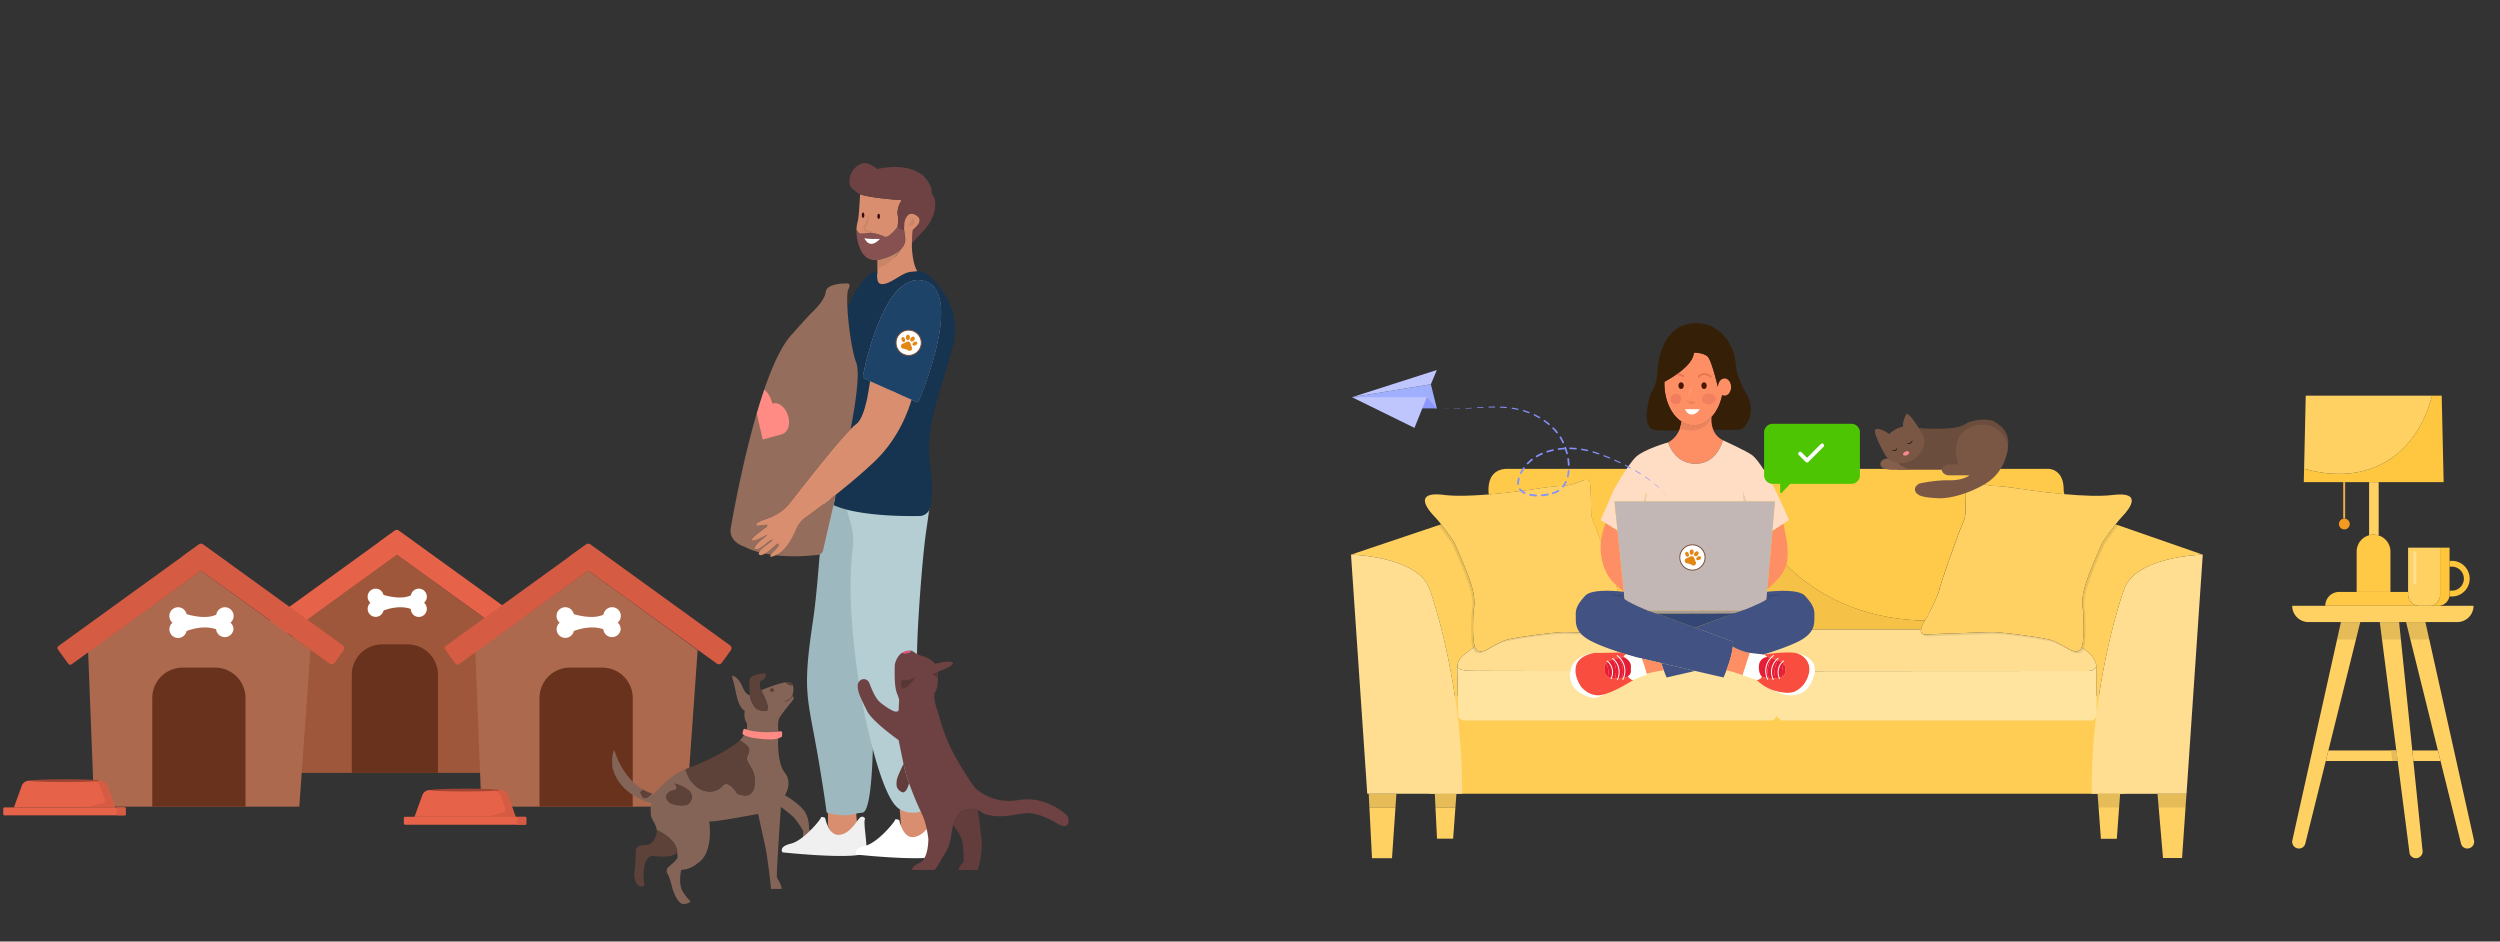 <svg xmlns="http://www.w3.org/2000/svg" viewBox="0 0 2580.07 971.7"><rect x="0" y="0" width="2580.07" height="971.7" fill="#333333" stroke="none"/><defs><style>.cls-1,.cls-21,.cls-29,.cls-33,.cls-39,.cls-49,.cls-65,.cls-66,.cls-77,.cls-8,.cls-9{fill:none;}.cls-1{stroke:#f3ac4b;}.cls-1,.cls-30,.cls-33,.cls-39,.cls-66,.cls-8{stroke-miterlimit:10;}.cls-1,.cls-49{stroke-width:2px;}.cls-2{fill:#ffc740;}.cls-3{fill:#ffd163;}.cls-4{fill:#ffc845;}.cls-5{fill:#f39a20;}.cls-6{fill:#e6bc59;}.cls-7{fill:#ffc63b;}.cls-8{stroke:#ffc63b;stroke-width:6px;}.cls-9{stroke:#ffdf91;stroke-width:3px;}.cls-21,.cls-49,.cls-65,.cls-66,.cls-77,.cls-9{stroke-linecap:round;}.cls-21,.cls-49,.cls-65,.cls-77,.cls-9{stroke-linejoin:round;}.cls-10{fill:#956d5c;}.cls-11{fill:#9e573a;}.cls-12{fill:#e66248;}.cls-13{fill:#69321d;}.cls-14,.cls-30{fill:#fff;}.cls-15{fill:#ad694e;}.cls-16{fill:#d65b43;}.cls-17{fill:#a34533;}.cls-18{fill:#856458;}.cls-19{fill:#5c4238;}.cls-20{fill:#ff8b84;}.cls-21{stroke:#5c4238;stroke-width:0.75px;}.cls-22{fill:#d98f6f;}.cls-23{fill:#9db9bf;}.cls-24{fill:#f0f0f0;}.cls-25{fill:#b4ced4;}.cls-26{fill:#1d4369;}.cls-27{fill:#16334f;}.cls-28{fill:#c98567;}.cls-30{stroke:#7b4e38;}.cls-31{fill:#e48614;}.cls-32{fill:#875151;}.cls-33{stroke:#f3a233;stroke-width:0.25px;}.cls-34{fill:#6e4242;}.cls-35{fill:#3b0407;}.cls-36{fill:#633c3c;}.cls-37{fill:#593636;}.cls-38{fill:#e6507c;}.cls-39{stroke:#f3aa47;}.cls-40{fill:#ffcd54;}.cls-41{fill:#ffde91;}.cls-42{fill:#ffd05e;}.cls-43{fill:#ffca4a;}.cls-44{fill:#ffe4a0;}.cls-45{fill:#f5c247;}.cls-46{fill:#231f20;opacity:0.1;}.cls-47{fill:#feffff;}.cls-48{fill:#fe8f65;}.cls-49{stroke:#e77550;}.cls-50{fill:#4a1704;}.cls-51{fill:#fe9e7a;}.cls-52{fill:#eb845d;}.cls-53{fill:#fffeff;}.cls-54{fill:#f27f5d;}.cls-55{fill:#f17d5d;}.cls-56{fill:#361f07;}.cls-57{fill:#ffdcc4;}.cls-58{fill:#ebcab4;}.cls-59{fill:#a69d9b;}.cls-60{fill:#415283;}.cls-61{fill:#344674;}.cls-62{fill:#f84d3f;}.cls-63{fill:#e61d36;}.cls-64{fill:#c2b7b4;}.cls-65{stroke:#feffff;}.cls-66{stroke:#344169;stroke-width:0.5px;}.cls-67{fill:#6b4d3d;}.cls-68{fill:#7a5745;}.cls-69{fill:#855f4b;}.cls-70{fill:#231d1a;}.cls-71{fill:#f6898e;}.cls-72{fill:#8692fc;}.cls-73{fill:#a0aefe;}.cls-74{fill:#8b97fc;}.cls-75{fill:#bfc6fe;}.cls-76{fill:#4ec502;}.cls-77{stroke:#fff;stroke-width:4px;}</style></defs><g id="Layer_1" data-name="Layer 1"><line class="cls-1" x1="2419.26" y1="535.24" x2="2419.26" y2="497.55"/><path class="cls-2" d="M2521.9,497.55H2377.56l.31-13.77c22.52,6.35,54.52,9.91,83.54-6.74,29.76-17.08,42.83-46.64,48.56-68.71h9.93Z"/><path class="cls-3" d="M2454.85,497.55v55.07a17.56,17.56,0,0,0-5.31-.82,17.26,17.26,0,0,0-4.57.61V497.55Z"/><path class="cls-4" d="M2467,569.23v41.64h-34.86V569.23a17.43,17.43,0,1,1,34.86,0Z"/><path class="cls-4" d="M2496.86,625.21h-97.13a14.34,14.34,0,0,1,14.34-14.34h70.2c.32,0,.64,0,.95,0v2.67A11.64,11.64,0,0,0,2496.86,625.21Z"/><path class="cls-5" d="M2425,540.79a5.57,5.57,0,1,1-5.69-5.55h.13A5.56,5.56,0,0,1,2425,540.79Z"/><path class="cls-3" d="M2552.74,625.21A16.8,16.8,0,0,1,2535.93,642h-153.5a16.82,16.82,0,0,1-16.81-16.81Z"/><polygon class="cls-6" points="2506.97 659.52 2487.45 659.52 2483.11 642.02 2503.08 642.02 2506.97 659.52"/><path class="cls-3" d="M2546.31,875.69a6.65,6.65,0,0,1-6.46-5.05l-21.17-85.28L2516,774.51l-28.54-115H2507l25.6,115,2.41,10.85,18.2,81.77A7,7,0,0,1,2546.31,875.69Z"/><polygon class="cls-6" points="2477.75 659.52 2458.24 659.52 2455.99 642.02 2475.96 642.02 2477.75 659.52"/><path class="cls-3" d="M2493.19,885.69a6.65,6.65,0,0,1-6.46-5.05l-12.27-95.28-1.4-10.85-14.82-115h19.51l11.79,115,1.11,10.85,9.41,91.77A7,7,0,0,1,2493.19,885.69Z"/><polygon class="cls-6" points="2435.86 642.02 2431.52 659.52 2411.99 659.52 2415.88 642.02 2435.86 642.02"/><path class="cls-3" d="M2431.52,659.52l-28.55,115-2.69,10.85-21.17,85.28a6.65,6.65,0,0,1-6.46,5.05,7,7,0,0,1-6.86-8.56L2384,785.36l2.42-10.85,25.59-115Z"/><polygon class="cls-3" points="2474.46 785.36 2400.28 785.36 2402.97 774.51 2473.06 774.51 2474.46 785.36"/><polygon class="cls-3" points="2518.68 785.36 2490.65 785.36 2489.54 774.51 2515.99 774.51 2518.68 785.36"/><path class="cls-3" d="M2518.23,565.2v50.27s-1.68,9.74-10.65,9.74h-10.72a11.64,11.64,0,0,1-11.64-11.64V565.2Z"/><path class="cls-7" d="M2528,565.2v48.37a11.65,11.65,0,0,1-11.65,11.64h-8.78c9,0,10.65-9.74,10.65-9.74V565.2Z"/><path class="cls-8" d="M2528,581.8h2.78a15.4,15.4,0,0,1,0,30.79H2528"/><line class="cls-9" x1="2492.22" y1="570.55" x2="2492.22" y2="601.64"/><path class="cls-3" d="M2510,408.33c-5.73,22.07-18.8,51.63-48.56,68.71-29,16.65-61,13.09-83.54,6.74l1.69-75.45Z"/><polygon class="cls-6" points="2473.06 774.51 2474.46 785.36 2468.99 785.36 2467.41 774.51 2473.06 774.51"/><polyline class="cls-10" points="783.46 569.96 795.65 572.45 804.92 566.7 807.13 556.56 783.46 569.96"/><polygon class="cls-11" points="301.88 649.8 409.55 572.39 513.89 648.26 503.3 797.64 307.66 797.64 301.88 649.8"/><rect class="cls-12" x="335.45" y="520.95" width="21.48" height="168.37" rx="2.41" transform="translate(633.72 -29.97) rotate(54.13)"/><path class="cls-12" d="M391.32,559.24l15.43-11a3.41,3.41,0,0,1,4.77-.76l133.22,96.32a3.42,3.42,0,0,1,.77,4.77l-8.59,11.87a3.42,3.42,0,0,1-4.77.77Z"/><path class="cls-13" d="M394.42,665h26.2A31.36,31.36,0,0,1,452,696.4V797.64a0,0,0,0,1,0,0H363.06a0,0,0,0,1,0,0V696.4A31.36,31.36,0,0,1,394.42,665Z"/><path class="cls-14" d="M440.49,628.43a8.27,8.27,0,0,1-16.54,0c-11.27-4-23.85,0-28.16,1.66h0a8.27,8.27,0,1,1-13.49-8,8.28,8.28,0,1,1,13.34-8.59c.05.15.09.31.13.48,4.67,1.39,19,5,28.31.42a8.43,8.43,0,0,1,.2-.9,8.28,8.28,0,1,1,13.34,8.59A8.3,8.3,0,0,1,440.49,628.43Z"/><polygon class="cls-15" points="490.58 672.54 607.08 588.78 719.99 670.88 708.53 832.52 496.83 832.52 490.58 672.54"/><rect class="cls-16" x="526.9" y="533.11" width="23.24" height="182.19" rx="2.41" transform="translate(728.82 -177.93) rotate(54.13)"/><path class="cls-16" d="M587.36,574.55l16.69-11.95a3.7,3.7,0,0,1,5.17-.83L753.37,666a3.69,3.69,0,0,1,.83,5.16L744.92,684a3.7,3.7,0,0,1-5.17.83Z"/><path class="cls-13" d="M588.14,689h33.5A31.36,31.36,0,0,1,653,720.39V832.52a0,0,0,0,1,0,0H556.78a0,0,0,0,1,0,0V720.39A31.36,31.36,0,0,1,588.14,689Z"/><path class="cls-14" d="M640.57,649.42a9,9,0,0,1-17.91,0c-12.19-4.35-25.8,0-30.47,1.8h0a8.95,8.95,0,1,1-14.59-8.64,9,9,0,1,1,14.44-9.3c0,.17.09.34.13.53,5.05,1.5,20.61,5.43,30.64.46a6.73,6.73,0,0,1,.22-1,9,9,0,1,1,14.43,9.3A9,9,0,0,1,640.57,649.42Z"/><polygon class="cls-15" points="90.94 672.54 207.45 588.78 320.36 670.88 308.9 832.52 97.2 832.52 90.94 672.54"/><rect class="cls-16" x="127.27" y="533.11" width="23.24" height="182.19" rx="2.41" transform="translate(563.35 145.92) rotate(54.13)"/><path class="cls-16" d="M187.73,574.55l16.69-11.95a3.7,3.7,0,0,1,5.17-.83L353.74,666a3.69,3.69,0,0,1,.83,5.16L345.29,684a3.7,3.7,0,0,1-5.17.83Z"/><path class="cls-13" d="M188.51,689H222a31.36,31.36,0,0,1,31.36,31.36V832.52a0,0,0,0,1,0,0H157.15a0,0,0,0,1,0,0V720.39A31.36,31.36,0,0,1,188.51,689Z"/><path class="cls-14" d="M240.94,649.42a9,9,0,0,1-17.91,0c-12.19-4.35-25.8,0-30.47,1.8h0A8.95,8.95,0,1,1,178,642.62a9,9,0,1,1,14.44-9.3c0,.17.09.34.13.53,5.05,1.5,20.61,5.43,30.64.46a6.73,6.73,0,0,1,.22-1,9,9,0,1,1,14.43,9.3A9,9,0,0,1,240.94,649.42Z"/><path class="cls-12" d="M103.14,805.72H29.94a8,8,0,0,0-7.5,5.26l-8.09,22.31H118.73L110.64,811A8,8,0,0,0,103.14,805.72Z"/><rect class="cls-12" x="3.35" y="833.29" width="126.38" height="8.14" rx="1.08"/><path class="cls-16" d="M120.61,833.29h8a1.08,1.08,0,0,1,1.08,1.08v6a1.08,1.08,0,0,1-1.08,1.08h-8a0,0,0,0,1,0,0v-8.14A0,0,0,0,1,120.61,833.29Z"/><path class="cls-16" d="M102.14,805.7s-8-.93-3.92.66a9.65,9.65,0,0,1,5.3,5.41l4.67,13.36a2.66,2.66,0,0,1-1.8,3.43l-17.14,4.73h29.48L110.64,811a8,8,0,0,0-7.5-5.26h-1"/><ellipse class="cls-17" cx="66.54" cy="805.7" rx="35.6" ry="1.46"/><path class="cls-12" d="M516.56,815.4h-73.2a8,8,0,0,0-7.5,5.27L427.76,843H532.15l-8.09-22.31A8,8,0,0,0,516.56,815.4Z"/><rect class="cls-12" x="416.77" y="842.98" width="126.38" height="8.14" rx="1.08"/><path class="cls-16" d="M534,843h8a1.08,1.08,0,0,1,1.08,1.08v6a1.08,1.08,0,0,1-1.08,1.08h-8a0,0,0,0,1,0,0V843A0,0,0,0,1,534,843Z"/><path class="cls-16" d="M515.56,815.38s-7.95-.92-3.92.67a9.65,9.65,0,0,1,5.3,5.41l4.66,13.35a2.65,2.65,0,0,1-1.79,3.44L502.67,843h29.48l-8.09-22.31a8,8,0,0,0-7.5-5.27h-1"/><ellipse class="cls-17" cx="479.96" cy="815.38" rx="35.6" ry="1.46"/><path class="cls-18" d="M834.86,855.44s.86-9.85-4.5-18S810,820.68,810,820.68s8.44-12.53,0-23.1-6.9-36.18-6.9-36.18l-.54,0h0c-5.3,1.79-11.76,1.61-17.71.67-1.44-.66-15.91-5.35-15.91-5.35A42.13,42.13,0,0,1,763.6,764c1.35.9,2.88,1.95,4.51,3.17,6.58,4.94,5.56,7.82,3.5,12.35s-.21,6.17,3.91,13.37a24.17,24.17,0,0,1,3.29,13.78c.41,21.6-18.11,12.27-18.11,12.27s-8.64-15.36-15.22-7.74-19.75,8.23-29.42-1.85c-6.19-6.47-8.18-12.25-8.8-15.57-16.9,6.79-32.63,25.73-32.63,25.73-.54-.15-1.08-.32-1.61-.51-1.41,1.64-4,4.3-6.63,4.86-3.79.8-4.34-3.26-5.6-5.34-.75-1.22,1.3-2.59,3.14-3.52-22.73-13-29.82-40.91-29.82-40.91-3.39,3.81-2.11,17.31-2.11,17.31,6.89,30.42,40.69,37.6,40.69,37.6-1.84,3.37-1,10-1,10-.43,5.35,3,8,5.07,13.52a14.09,14.09,0,0,1,.92,4h0c23.29,11.36,21.16,23.47,21.16,23.47a30.45,30.45,0,0,1,.44,4.36c.14,3-10,10.85-10,10.85s-2.53,3.51-.28,6.76,5.06,15.2,5.06,15.2,4.78,16,11.41,15.77,7-3.1,7-3.1-1.28-.14-7.18-8.59-2.26-23.51-2.26-23.51a28.05,28.05,0,0,0,17-6.9C736.88,880.36,732,847.71,732,847.71c4.65,1,50.41-7.75,50.41-7.75s4.92,22.53,7.45,34.06,5.92,43.37,5.92,43.37h10.84c.28-3.66-3.94-10-4.79-11.82s4.08-72.8,4.08-72.8a137.85,137.85,0,0,1,11.83,9.44C822.9,847,829,857.55,829,857.55s-.14,1.83-.28,7.05,8.87,8.44,11,4.92S834.86,855.44,834.86,855.44ZM713.58,824.92c-3.45,11.93-21.8,4.33-21.8,4.33s-6.77-4.69-3.88-9.31a9.86,9.86,0,0,1,7.59-4.69c5.6-.72,0-7.15,0-7.15S717,813,713.58,824.92Z"/><path class="cls-19" d="M660.79,818.5c-.75-1.22,1.3-2.59,3.14-3.52a47,47,0,0,0,9.09,4c-1.41,1.64-4,4.3-6.63,4.86C662.6,824.64,662.05,820.58,660.79,818.5Z"/><path class="cls-19" d="M698.86,879.94s-4.08,6.47-25.89,3.24c0,0-5.92.28-7.89,10.56a57.11,57.11,0,0,0,0,19.85s-.14,2.26-5.06.84-5.5-11.54-5.5-11.54a248.87,248.87,0,0,0,1.69-26.32s1.4-4.52,9.71-4.37,11-9.85,11-9.85a13,13,0,0,0,.79-5.88C701,867.83,698.86,879.94,698.86,879.94Z"/><path class="cls-19" d="M778.81,806.65c.41,21.6-18.11,12.27-18.11,12.27s-8.64-15.36-15.22-7.74-19.75,8.23-29.42-1.85c-6.19-6.47-8.18-12.25-8.8-15.57.69-.28,1.38-.53,2.07-.77,15.23-5.16,42.92-18.56,54.27-29,1.35.9,2.88,1.95,4.51,3.17,6.58,4.94,5.56,7.82,3.5,12.35s-.21,6.17,3.91,13.37A24.17,24.17,0,0,1,778.81,806.65Z"/><path class="cls-19" d="M713.58,824.92c-3.45,11.93-21.8,4.33-21.8,4.33s-6.77-4.69-3.88-9.31a9.86,9.86,0,0,1,7.59-4.69c5.6-.72,0-7.15,0-7.15S717,813,713.58,824.92Z"/><path class="cls-18" d="M817.75,718.31s2.21-7.71.23-11.88a.62.62,0,0,1-.09.34c-.49.84-2.58.55-4.68-.66a8.24,8.24,0,0,1-2.42-2c-9.08,1.44-25.32,8.26-25.32,8.26a103.23,103.23,0,0,1,6,13.08c1.82,5.42.1,7.8.1,7.8s2.2,1-5.08.19-9.1-5.46-11.12-10a23.5,23.5,0,0,1-1.36-5.94c-1.28-.1-4.74-1.19-8-9.11-4.11-10-10-11-10-11s-1.34-1,1,6.32,3.35,25,11.59,29.89c0,0-1.72,7.76,2.4,13.22,0,0,.14,4.74-.61,6.85,10.22,3.34,25.86,2.09,32.89,1.29-.25-2.71-.78-10.44,1-13.9,2.11-4.21,13.51-17.81,13.51-17.81S820.81,720,817.75,718.31Zm-21.07-4.5a1.69,1.69,0,1,1,1.86-1.68A1.77,1.77,0,0,1,796.68,713.81Z"/><path class="cls-19" d="M786.52,733.44c-7.28-.76-9.1-5.46-11.12-10a23.5,23.5,0,0,1-1.36-5.94,86.15,86.15,0,0,1-.46-16.19c.49-4.21,11-6,11-6s6.6-1.64,5.74,1.91-2,4-4.88,5.55,0,9.58,0,9.58a103.23,103.23,0,0,1,6,13.08c1.82,5.42.1,7.8.1,7.8S793.8,734.21,786.52,733.44Z"/><path class="cls-19" d="M798.54,712.13a1.86,1.86,0,1,1-1.86-1.68A1.77,1.77,0,0,1,798.54,712.13Z"/><path class="cls-19" d="M818,706.42h0a.62.62,0,0,1-.09.34c-.49.84-2.58.55-4.68-.66a8.24,8.24,0,0,1-2.42-2,10.65,10.65,0,0,1,4.85,0A4.13,4.13,0,0,1,818,706.42Z"/><path class="cls-20" d="M807.08,759.55a1.6,1.6,0,0,1-.74,1.11,21.46,21.46,0,0,1-3.85,1.53h0c-5.31,1.79-17.66.51-23.61-.43-9.61-1.49-12.41-4.12-12.41-4.12-.48-1.28.56-3.85.86-4.81a.91.91,0,0,1,1.25-.56c.68.29,1.28.46,2,.7,10.22,3.34,25.66,2.83,32.69,2l2.31-.29a1.35,1.35,0,0,1,1.53,1.18A13.83,13.83,0,0,1,807.08,759.55Z"/><path class="cls-21" d="M817.75,718.31S816,722.13,810.2,724"/><path class="cls-22" d="M884.45,848.59c-3.54,4.64-9.56,14.2-18.62,14.5-6.19.21-9.67-6.66-11.34-11.45V837.71l.36.06c14.5,2.72,16.69.49,24.24-1,1.27-.25,2.71-.48,4.39-.67l.12,0A105.87,105.87,0,0,0,884.45,848.59Z"/><path class="cls-23" d="M901.2,749.1c-.18,35.22-2,88.19-11,89.58l-.13,0c-1.76.17-3.27.39-4.6.61-7.91,1.38-10.2,3.39-25.39.94l-.37-.06c-1.45-.24-3.05-.52-4.78-.84a2.39,2.39,0,0,1-2-2c-.78-6.63-2.73-20-6.93-45.65-12-73-18.73-73-7.07-150.44,5.58-37,8.67-98.71,12-126.35,7.34-.24,13.37-.78,16.94-1.16a4.88,4.88,0,0,0,4.31-3.37L884,497.6c2.09,8.17,2.33,36.67,4.22,43,2.19,7.33-.89,16.21-1.89,23.72-9,67.49,57.83,160.2,57.83,160.2S898.4,736.73,901.2,749.1Z"/><path class="cls-22" d="M961,850.6a6.7,6.7,0,0,0-.59.67c-1.32,1.65-3.06,4.25-5.24,6.73-3.06,3.47-7,6.72-12,6.89-4.19.13-8,1.76-9.76-1.79a32.22,32.22,0,0,1-2.58-7.5s-.31-.14-.75-.29l-1.71-22.53c7.9,1.05,17.41,3.11,22.8-.43a54.82,54.82,0,0,0,5.59-4.19C957,833.67,957.8,843.68,961,850.6Z"/><path class="cls-10" d="M831.53,532.43l-4.21,3.68a26.66,26.66,0,0,0-3,3.13c-1.72-.24-3.44-.55-5.14-.89,3.79-2.15,9-10,10.67-11.07C832.58,525.56,831.53,532.43,831.53,532.43Z"/><path class="cls-24" d="M894.24,878.27c-.53,10.61-86.57,1.4-86.57,1.4s-4.86-5.74,8.51-9,30.77-25,31-26.78,4.37.19,4.37.19a40.71,40.71,0,0,0,1.38,4.93c1.84,5.28,5.67,12.85,12.5,12.62,10-.33,16.61-10.87,20.51-16l.52-.66c3.83-4.81,6.42,0,6.42,0C890.6,847.78,894.76,867.66,894.24,878.27Z"/><path class="cls-14" d="M970.77,880.59c-.54,10.6-86.57,1.4-86.57,1.4s-4.86-5.75,8.5-9,30.77-25,31-26.76c.12-1.24,2.22-.65,3.46-.19.54.19.91.36.91.36a39.83,39.83,0,0,0,3.15,9.15c2.18,4.35,5.61,8.56,10.73,8.39,6.07-.21,10.89-4.18,14.63-8.41,2.66-3,4.79-6.21,6.4-8.22a7.52,7.52,0,0,1,.72-.82c3.41-3.39,5.7.82,5.7.82C967.1,850.12,971.28,870,970.77,880.59Z"/><path class="cls-25" d="M971.47,826.77s-.64.55-1.81,1.39a62,62,0,0,1-6.44,4.19c-6.22,3.54-15.22,7.27-24.33,6.22-.19,0-.37,0-.57-.06a24.93,24.93,0,0,1-11.07-4.3c-13.56-9.41-26-56.91-32.31-85.05-2.78-12.37-4.39-21-4.39-21s-19-95-10.52-162.38a60.69,60.69,0,0,0-1.94-25c-1.81-6.14-4-13.81-6-21.48l5.75-21.6a110.75,110.75,0,0,0,21.62,5.49c22.6,3.73,49.4,3.84,61.72,3.65-.79,7.56-2.42,21.69-5.4,41.7-3.62,24.24-9,93.89-9.39,126.1a19.42,19.42,0,0,0,.5,3.25c1.13,7,3.77,23.7,5.19,31.68l.37,2.08C959.82,749.64,971.47,826.77,971.47,826.77Z"/><path class="cls-14" d="M947.69,415.76l-7-3.12-42.74-19.1L892,390.9a2.68,2.68,0,0,1-1.54-3c3-15.28,23.22-108.71,63.11-98.14C997,301.34,947.69,415.76,947.69,415.76Z"/><path class="cls-26" d="M947.69,415.76l-7-3.12-42.74-19.1L892,390.9a2.68,2.68,0,0,1-1.54-3c3-15.28,23.22-108.71,63.11-98.14C997,301.34,947.69,415.76,947.69,415.76Z"/><path class="cls-27" d="M983.05,358.41c-13.65,50.37-28.66,83.34-23,123,3.14,22.1,1.61,35.38-.35,42.81a11.14,11.14,0,0,1-10.55,8.31.34.34,0,0,0-.14,0c-13.13.23-41.68.09-65.76-4.5l-3.18-.63a116.71,116.71,0,0,1-11.67-3c-.94-.3-1.86-.61-2.77-1-1.81-.62-3.52-1.31-5.14-2l-.26-.1,2.51-10.87c1.55-1.23,3.08-2.44,4.68-3.76h0c.84-.66,1.61-1.27,2.43-2l0,0c10.63-8.6,21.88-18.18,32.26-28,23.66-22.31,34.26-49.45,38.54-64l5.48,2.45h.06l0,0a1.67,1.67,0,0,0,2.1-.91c0-.1.09-.22.15-.33s.14-.37.23-.56a.32.32,0,0,1,0-.09l.29-.71c.19-.45.4-1,.62-1.52.07-.19.16-.38.23-.57s.15-.37.22-.56l1-2.61c.22-.59.46-1.19.7-1.82,0,0,0-.1.06-.16.27-.68.53-1.4.82-2.13.16-.44.32-.88.5-1.33s.32-.86.48-1.3c.25-.69.51-1.4.78-2.12s.48-1.36.74-2.06c.86-2.44,1.78-5,2.7-7.79.31-.91.62-1.83.93-2.78,1-3,2-6.25,3-9.54.34-1.1.66-2.21,1-3.33l.48-1.7c.32-1.12.63-2.26,1-3.42.08-.26.13-.53.22-.8.24-.88.47-1.76.69-2.65.16-.58.31-1.17.45-1.74.28-1.12.56-2.23.82-3.36.32-1.3.61-2.6.91-3.9.23-1.1.48-2.21.7-3.3,0-.21.09-.43.13-.63.26-1.32.53-2.62.76-3.92,0-.25.09-.5.13-.75.12-.58.22-1.18.31-1.76l.09-.47c.16-.95.32-1.92.45-2.85,0-.16,0-.32.07-.48.16-1.07.31-2.12.44-3.18a1.38,1.38,0,0,0,0-.2c.15-1.17.29-2.34.41-3.49.13-1.35.25-2.66.34-4,0-.62.08-1.2.11-1.8,0-.34.05-.66.05-1s0-.53,0-.79c.07-1.86.1-3.67.06-5.45,0-.45,0-.91-.05-1.36s0-1-.07-1.51c0-.35,0-.71-.06-1.06,0-.63-.1-1.26-.16-1.87s-.1-.94-.16-1.41-.1-.86-.17-1.28c-.21-1.44-.47-2.81-.79-4.14-.09-.42-.21-.85-.31-1.26,0,0,0,0,0-.05-.22-.84-.47-1.64-.74-2.43v0c-.14-.39-.28-.77-.43-1.15s-.35-.89-.54-1.32l-.44-.93a24.12,24.12,0,0,0-2.48-4.11c-.21-.28-.43-.55-.66-.82a20.58,20.58,0,0,0-2.44-2.5c-.22-.19-.44-.38-.67-.55s-.72-.54-1.08-.79a23.19,23.19,0,0,0-2-1.2,22.94,22.94,0,0,0-4.57-1.75,26.55,26.55,0,0,0-3.29-.65,22.36,22.36,0,0,0-2.92-.19c-.34,0-.66,0-1,0s-.66,0-1,.06l-.82.09c-.35,0-.7.09-1,.16s-.51.09-.77.15l-.91.2c-.29.07-.6.15-.89.24l-.88.27-.41.15c-.24.07-.49.16-.73.25s-.73.29-1.08.45-.58.26-.88.41l-.74.38c-.44.22-.88.47-1.3.72s-.62.36-.92.55l-.73.48c-.24.16-.49.33-.72.5s-.31.22-.47.34l-1,.71-.86.72-.21.16c-.32.26-.66.56-1,.85s-.48.44-.71.66a6.79,6.79,0,0,0-.68.64c-.23.22-.46.44-.67.67-.45.45-.89.91-1.33,1.39-.22.23-.42.47-.64.72-.38.42-.76.86-1.14,1.31-1.11,1.32-2.19,2.72-3.26,4.2-.38.52-.76,1.06-1.13,1.62-.23.32-.45.64-.65,1s-.5.74-.73,1.11c-.47.71-.91,1.44-1.36,2.18-.06.1-.14.21-.21.33-.36.63-.74,1.26-1.11,1.9s-.7,1.2-1,1.81c0,0,0,.08-.05.12-.18.32-.37.66-.53,1s-.37.66-.53,1-.36.66-.52,1-.46.86-.68,1.3-.52,1.07-.79,1.61a.91.91,0,0,1-.07.14l-.49,1c-.18.39-.37.78-.56,1.18-.38.79-.75,1.59-1.1,2.38-1.52,3.38-2.93,6.81-4.26,10.26-.57,1.45-1.11,2.9-1.63,4.34-.29.84-.6,1.65-.87,2.47-.35,1-.69,1.95-1,2.91-.22.67-.46,1.35-.67,2-1.35,4.06-2.56,8.05-3.64,11.84l-.09.3c0,.06,0,.12-.05.18-.27.93-.52,1.87-.77,2.78s-.53,1.9-.76,2.82-.44,1.6-.64,2.39c-.62,2.36-1.16,4.58-1.64,6.61-.09.38-.19.76-.28,1.14-.17.76-.33,1.48-.51,2.18-.12.54-.23,1.05-.35,1.55s-.19.86-.28,1.27-.14.68-.22,1c-.16.78-.32,1.49-.45,2.15a.61.61,0,0,1,0,.13c-.12.6-.23,1.16-.33,1.64-.06.26-.11.51-.15.74a.37.37,0,0,0,0,.15.86.86,0,0,1,0,.15,2.73,2.73,0,0,0,1.28,2.61.47.47,0,0,0,.09.06l.19.1.09.05,5.81,2.58c-2.07,15.66-6.34,38.54-14.54,44.4a50.51,50.51,0,0,0-5.52,5c4.26-22.25,10.1-57.91,5.87-68.72v-.05l0,0c-3.94-9.9-7.58-33.94-8.82-52.44,0,0,0,0,0-.06-.05-.63-.08-1.26-.12-1.87s0-1-.09-1.43v0c2.25-5.8,14.22-34.79,30.93-38.73l.23-.06c.19,0,.37-.09.56-.12a.32.32,0,0,1,0,.09,3.76,3.76,0,0,0-.1.53.13.13,0,0,0,0,.08c-.15.54-.37,1.38-.56,2.36,0,.26-.1.52-.14.8a.08.08,0,0,0,0,.07s0,.05,0,.06c-.07.48-.15,1-.19,1.49a1.77,1.77,0,0,0,0,.22c-.21,2.25-.06,4.71,1.09,6.35,1.35,8.88,14.63,4.82,24.55,1.46,6-2,9.18-7.75,10.83-12.05a44.86,44.86,0,0,1,4.87-.77s0,0,0,0a15,15,0,0,1,10.58,3.4C968.67,293,993.74,319.07,983.05,358.41Z"/><path class="cls-10" d="M877.86,442.89c-.87.85-1.76,1.79-2.7,2.77v0c-18.61,19.71-54.18,66-60.5,73.87-7.52,9.3-16.82,13.79-25.61,16.58a27.62,27.62,0,0,0-5.73,2.4c-2.56,1.6-2.16,2.8-2.37,3.62-.1.35.63.44,1.74.37,2.58-.11,7.21-1,8.27-1,1.5,0,.49,1.9.49,1.9s-5.52,3.85-10.06,7.57c-3.31,2.7-6.08,5.31-5.75,6.25.42,1.15,2.53.75,4.88-.12,2.14-.82,9.85-7.23,11.28-8.08,3-1.81,6.72.8,6.72.8s-16.28,9.79-18.47,13.08l-.42.64c-1.24,2-1.41,2.84-.4,3.17A5.31,5.31,0,0,0,781,567c3,0,14.49-13.37,16.88-14.28s4.07,3.56,4.07,3.56-16.72,9.94-18.53,13.68c-1.5-.4-3-.85-4.46-1.34a68.05,68.05,0,0,1-10.74-4.44s-16.68-4.75-14-19.71,28.57-163.25,63.28-199.64c0,0,16.7-18.75,19.64-21.57,0,0,14.21-12.69,15-21.9s21.12-8.83,21.12-8.83,6.16-1.15,2.3,5.94c-1.29,2.42-1.53,10.11-1,19.81v0c.09,1.44.21,2.55.21,3.32,0,0,0,0,0,0,1.25,18.52,4.89,42.55,8.83,52.44,0,0,0,0,0,.05v.05C888,385,882.14,420.64,877.86,442.89Z"/><path class="cls-10" d="M862.71,510.42,860.2,521.3l-6.14,26.53-4.68,20.25a5.83,5.83,0,0,1-5,4.49c-3.81.47-10,1.1-17.57,1.38a178.84,178.84,0,0,1-26.38-.87c.42-.18.87-.39,1.34-.61,14.05-6.41,22.81-33.62,22.81-33.62s2.3-1.57,6.25-4.41c4.35-3.13,10.71-7.76,18.23-13.47,1.79-1.34,3.62-2.75,5.52-4.23C857.21,514.72,859.94,512.61,862.71,510.42Z"/><path class="cls-27" d="M946.63,280.06a44.86,44.86,0,0,0-4.87.77c-1.65,4.3-4.88,10-10.83,12.05-9.92,3.36-23.2,7.42-24.55-1.46,1.83,2.66,6.23,3.23,15.84-2.43l.95-.56c9.61-5.68,11.9-7.26,17.59-7.82l1.14-.11c1.52-.16,2.85-.29,4-.43.23,0,.45,0,.68-.05C946.62,280,946.62,280,946.63,280.06Z"/><path class="cls-28" d="M908.15,269.58c17.9-3.08,26.27-10.27,29.6-14.15l1.2.57s-18.24,22.67-32,20.59Z"/><path class="cls-22" d="M937.47,422.26c-5.61,15.15-16.2,36.35-35.34,54.4-10.38,9.82-21.63,19.41-32.3,28-.82.71-1.6,1.32-2.44,2-1.6,1.32-3.13,2.54-4.68,3.76-2.77,2.19-5.5,4.3-8.11,6.32-1.9,1.48-3.73,2.89-5.52,4.23-7.52,5.71-13.88,10.34-18.23,13.47l-1.05.75a21.38,21.38,0,0,0-7.32,9.35c-3.4,8.34-10.72,23.38-20.69,27.93-.47.22-.92.43-1.34.61-6.32,2.73-6.28,1.3-4.8-.63a29.06,29.06,0,0,1,3-3.23,43.69,43.69,0,0,0,4.38-4.94,3.3,3.3,0,0,0,.73-1.38,3,3,0,0,0-.11-1.18,1.08,1.08,0,0,0-.28-.54c-.56-.5-1.44.09-1.93.4-2.09,1.34-7.41,7.13-12.07,9.77-2.67,1.48-5,2.2-5.89,1a2.15,2.15,0,0,1,0-2.42,11.28,11.28,0,0,1,3-3.76c2.6-2.07,3-2.26,4.57-3.47,4.61-3.52,3.49-2.7,4.67-3.61a4.69,4.69,0,0,0,1.54-1.85c.33-.8-.52-.6-1-.42-2.4.92-12.21,10.15-15.22,10.15a5.31,5.31,0,0,1-1.81-.21c-1-.33-.84-1.2.4-3.17l.42-.64c2.19-3.29,11.11-9.74,11.11-9.74s1.85-2.18-1-.82c-1.5.71-7.46,3.94-9.6,4.76-2.35.87-4.46,1.27-4.88.12-.33-.94,2.44-3.55,5.75-6.25,4.54-3.72,10.06-7.57,10.06-7.57s1-1.9-.49-1.9c-1.06,0-5.69.87-8.27,1-1.11.08-1.83,0-2-.3-.49-1,0-2.09,2.61-3.69a28.19,28.19,0,0,1,5.73-2.4c8.79-2.79,18.09-7.28,25.61-16.58,6.32-7.85,41.89-54.16,60.5-73.9.94-1,1.83-1.92,2.7-2.77a48.17,48.17,0,0,1,5.53-5c4.24-3,7.44-10.64,9.82-19.44C898.34,399.51,926.88,394,937.47,422.26Z"/><path class="cls-22" d="M937.47,422.26a96.34,96.34,0,0,0,3.2-9.62l-42.74-19.1s-2.77,18.38-4.39,23.85,15.81,7.91,15.81,7.91"/><path class="cls-29" d="M889.64,266.29a10.19,10.19,0,0,1-.94-3.15"/><path class="cls-29" d="M896.5,270.89a12.49,12.49,0,0,1-3.46-1"/><path class="cls-20" d="M806,448.48l-18.85,5.08L781,427c.93-3,1.82-6.25,2.87-9.6,1.64-5.22,3.48-10.61,4.95-15.24,3,2.22,6.3,7,8.33,14.31C812.19,412.37,822.33,444.08,806,448.48Z"/><circle class="cls-30" cx="937.75" cy="353.76" r="13.08"/><path class="cls-31" d="M941.31,360.38a2.79,2.79,0,0,1-3.64,1.51,4.84,4.84,0,0,0-1.23-.8A14.85,14.85,0,0,0,932.9,360h0c-.66-.14-1.12-.2-1.12-.2a2.79,2.79,0,0,1-1.84-3.49,2.59,2.59,0,0,1,1.52-1.52h0c.32-.15,2.44-1.08,3.61-1.7.27-.14.47-.26.61-.35a3.06,3.06,0,0,1,4,1.54l0,0c0,.1.08.37.19.73a.64.64,0,0,0,0,.07,16,16,0,0,0,1.06,2.91.77.77,0,0,0,.13.2l0,.05A2.61,2.61,0,0,1,941.31,360.38Z"/><path class="cls-31" d="M935.08,353a2.19,2.19,0,0,1,.61-.35C935.55,352.78,935.35,352.9,935.08,353Z"/><path class="cls-31" d="M939.86,355c-.11-.36-.17-.63-.19-.73A2.71,2.71,0,0,1,939.86,355Z"/><ellipse class="cls-31" cx="944.19" cy="354.67" rx="2.68" ry="1.83" transform="translate(-54.89 492.92) rotate(-28.47)"/><ellipse class="cls-31" cx="932.22" cy="350.36" rx="1.83" ry="2.68" transform="translate(-63.39 373.59) rotate(-21.93)"/><ellipse class="cls-31" cx="941.77" cy="349.96" rx="2.81" ry="2.09" transform="translate(71.82 852.54) rotate(-50.4)"/><ellipse class="cls-31" cx="936.98" cy="348.24" rx="2.09" ry="2.81"/><path class="cls-32" d="M888.79,258.94c4.56,8.88,11.8,9.92,16.64,9.43.58-.06,1.13-.15,1.64-.25a16.43,16.43,0,0,0,3.38-.92s11.8-2.65,18.73-9.5a15.91,15.91,0,0,0,4.38-7v0a12.3,12.3,0,0,0,.34-5l-1.14-8.82a18.67,18.67,0,0,1-5.23-1.88,1.93,1.93,0,0,1-1-1.26s-9.12,12.47-13.51,10.55-12.21-4.68-17.1-3.87-8.87,1.11-9.88-.42a27.28,27.28,0,0,0-2.13-2.6A44.5,44.5,0,0,0,888.79,258.94Z"/><path class="cls-22" d="M883.92,237.37a27.28,27.28,0,0,1,2.13,2.6c1,1.53,5,1.23,9.88.42s12.72,1.93,17.1,3.87,13.51-10.55,13.51-10.55c-.19-1.91,1-6.78,0-11.45s1.24-11.59,3.11-13.9-.1-1.85-.1-1.85-1.92-.13-5-.39h-.12c-8.62-.72-26-2.43-34.85-5h0c-.69-.2-1.35-.41-1.93-.64-.3,5.52-1.38,24.67-2.32,27.5A34.46,34.46,0,0,0,883.92,237.37Z"/><path class="cls-33" d="M906.15,271.43a.19.19,0,0,1,0,.09"/><path class="cls-34" d="M884.82,199a9.33,9.33,0,0,0,2.81,1.48c.58.23,1.24.44,1.93.64h0c8.85,2.6,26.23,4.31,34.85,5h.12c3.06.26,5,.39,5,.39s2-.49.1,1.85-4.07,9.24-3.11,13.9-.19,9.54,0,11.45a1.93,1.93,0,0,0,1,1.26,18.67,18.67,0,0,0,5.23,1.88s.08-6.25,1.45-10.22l.68-1.31a7.48,7.48,0,0,0,.94-1.38c1-2.09,3.84-5.63,10.18-1.36,8.54,5.72-4.08,14.46-4.08,14.46s-.72,6.19-.78,13.85c2.62-2.81,6.38-6.85,11.84-12.67,16.64-17.71,12.06-34.34,10.31-35.62s-1.84-5.44-1.84-5.44c-.28-7.68-8.66-15.84-8.66-15.84-17.31-14.79-47.4-6.82-47.4-6.82s-5.33-4.76-11.35-6-16.14,6-17.12,15.77S879.37,194.06,884.82,199Z"/><path class="cls-28" d="M896.75,220.57c0,3.91-.25,8-2.15,11.55-.14.19-.45.58-.61.77a3.8,3.8,0,0,0-.28,4.44,12.44,12.44,0,0,0,7.75.82c-2.29,1.63-5.49,1.62-8.15.87-2.41-.94-2.48-4.11-1.66-6.14A8,8,0,0,1,893,231c1.82-3.22,2.49-6.95,3.76-10.47Z"/><ellipse class="cls-35" cx="906.8" cy="223.27" rx="1.32" ry="2.7"/><ellipse class="cls-35" cx="890.72" cy="222.07" rx="1.32" ry="2.7"/><path class="cls-14" d="M908.12,246.59s-15.34.5-16.08-1.14C892,245.45,896.78,258.66,908.12,246.59Z"/><path class="cls-22" d="M906.15,271.43s-.2,9.38-.85,13.43,15.7,0,15.7,0Z"/><path class="cls-22" d="M941.07,255.72c0-1.68.08-3.31.1-4.83,0-5.46.41-10.18.63-12.44a3.19,3.19,0,0,1,1.2-2.22c2.85-2.29,10-9,3-13.65q-.4-.27-.81-.51a9.1,9.1,0,0,0-.81-.44l-.34-.18-.32-.14-.12-.06s0,0,0,0l-.25-.1h0a5.17,5.17,0,0,0-.55-.19l-.28-.09a1.15,1.15,0,0,0-.28-.06,2.9,2.9,0,0,0-.57-.12c-.2,0-.39-.06-.58-.07h-.94l-.16,0a3.05,3.05,0,0,0-.68.15,4.66,4.66,0,0,0-.71.26l-.07,0-.15.09a3.44,3.44,0,0,0-.86.57c-4.29,3.75-4.32,9.84-4.32,9.84a0,0,0,0,1,0,0c0,.15,0,.29,0,.44a.27.27,0,0,1,0,.12.38.38,0,0,1,0,.1c0,.16,0,.32,0,.48s0,.32-.06.48a2,2,0,0,1,0,.35,3,3,0,0,1,0,.31v.16c-.06.57-.1,1.18-.11,1.77h0c0,.16,0,.33,0,.49s0,.33,0,.52l1.15,9a12.05,12.05,0,0,1-.36,4.82h0a16.17,16.17,0,0,1-4.39,7c-.5.79-1,1.64-1.68,2.53s-1.15,1.6-1.83,2.44c-.32.41-.65.83-1,1.25s-.72.85-1.1,1.28h0l-1.83.73c-.64.25-1.3.48-2,.72l-1.21.41-1.71.52c-.57.18-1.17.34-1.78.5l-1.86.47c-.52.13-1,.25-1.58.35-1.09.25-2.25.47-3.43.67-.18,1-.35,2.08-.54,3.17-.1.53-.19,1.05-.29,1.58l-.4,2.18c-.3.1-.64.2-1,.28l-.46.13c0,.54,0,1.11,0,1.65,0,.32,0,.66,0,1,0,.76,0,1.49.07,2.23v.08c0,.19,0,.38,0,.57v.13c0,.23-.08.45-.14.67a.08.08,0,0,0,0,.07s0,.05,0,.06c-.07.48-.15,1-.19,1.49a1.77,1.77,0,0,0,0,.22c-.21,2.25-.06,4.71,1.09,6.35l0,.05v0l.16.2a2.11,2.11,0,0,1,.19.23l.22.21.22.2.26.18a2.2,2.2,0,0,0,.25.17c.09.06.2.1.29.15l.29.14.34.11.31.1.38.07c.12,0,.23.05.36.06s.28,0,.42,0l.39,0,.48,0,.43,0,.52-.08.47-.06.57-.13.52-.12.63-.18c.18-.06.36-.1.55-.17l.72-.25.57-.21.79-.33c.21-.09.4-.16.61-.26l.9-.42.6-.29,1.11-.58.51-.27c.56-.3,1.14-.63,1.73-1l.95-.56c9.61-5.68,11.9-7.26,17.59-7.82l1.14-.11c1.52-.16,2.85-.29,4-.43.23,0,.45,0,.68-.05l-.83-1.43C941.91,271.41,941.07,255.72,941.07,255.72Z"/><path class="cls-28" d="M905.43,268.37c0,2.46,0,5.46.07,8.54,11.82-3.05,19.69-12.87,23.68-19.21-6.93,6.85-18.73,9.5-18.73,9.5a16.43,16.43,0,0,1-3.38.92C906.56,268.22,906,268.31,905.43,268.37Z"/><path class="cls-28" d="M941.84,225.33l-3.91,7.21a.53.53,0,0,0,.53.79c2.31-.26,7.61-1.57,4.35-8A.55.55,0,0,0,941.84,225.33Z"/><path class="cls-34" d="M1102.26,849.86c-2.36,6.73-13.6-1.55-13.6-1.55s-18.44-10.57-30-9.09-18.43,2.76-18.43,2.76-18.65,2.09-26.86-3.57a21.07,21.07,0,0,0-4.27-2.25c-7.44-2.89-15.75-1.26-19.29,3.8a38.93,38.93,0,0,0-6,11.64,64.49,64.49,0,0,0-2.24,11.52c-1.48,12.52-9.49,22.75-9.49,22.75s-6.4,11.78-7.67,11.91-23.09,0-23.09,0-1.16-3.16,7.94-7.4,8.82-24.5,8.82-24.5-1.55-15.62-7-26.59a316.6,316.6,0,0,1-12.81-30.88,150.16,150.16,0,0,1-5.47-18.31c-.12-.6-.25-1.2-.37-1.79-2.67-12.89-5-24.39-5-24.39l-1.25-1S900,744.51,894.66,733.4s-9.71-18.71-9.46-25.9,9.41-9.4,12.19-2.08,6.23,15.36,10.89,19.38,13.61,9.79,16.2,9.59,3.12,0,3.12-4.92,1-5.64-.4-10-4.57-6.88-3.75-33.2c0,0,1.21-8.68,8-12.92h0c.12.74,2,1.07,4.33.74s4-1.21,3.92-2c-.06-.48-.87-.79-2.05-.86a8.7,8.7,0,0,1,6.58,2.54s5.34,3,9.11,3.7,10.93,6.07,11.75,7.63c0,0,16.75-4.43,18.23-1s-15.44,9.11-15.44,9.11.82,16.43-2.72,20.94S969,738.07,969,738.07a175.91,175.91,0,0,0,19.11,46.83c14.17,23.94,18.56,28.47,18.56,28.47s16.85,17.14,44.33,12.32,48,14,48,14A8.46,8.46,0,0,1,1102.26,849.86Z"/><path class="cls-36" d="M938.27,808.41c-.4,1.17-.93,2.65-1.59,4.35-1.63,4.22-4.06,4.91-4.06,4.91s-1.92.64-5.12-2.49-2.28-7.83-1.85-10.82c.3-2.14,4.46-11.14,6.78-16.05.12.59.25,1.19.37,1.79A150.16,150.16,0,0,0,938.27,808.41Z"/><path class="cls-36" d="M1009,897.84H989.41c-.54-3.15,5.16-8.1,5.16-8.1s.13-11.94-1.37-20.49c-1.13-6.54-6.79-14.34-9.39-17.65a38.93,38.93,0,0,1,6-11.64c3.54-5.06,11.85-6.69,19.29-3.8,1.06,6.82,3.21,21.38,4,32.14C1014.24,882.82,1009,897.84,1009,897.84Z"/><path class="cls-29" d="M983.81,851.6c-.81-1-1.32-1.62-1.32-1.62"/><path class="cls-37" d="M967.91,693.4c-4.48,1.77-6,2.39-6,2.39s6,3.91,6,3.55S967.91,693.4,967.91,693.4Z"/><path class="cls-37" d="M945.64,698.17s-7.36,5.25-15.16,3.59c0,0-2.7,9.64,2.37,8.66S945.64,698.17,945.64,698.17Z"/><path class="cls-29" d="M930,685.82s.59-2.12,5.07-2.61"/><path class="cls-38" d="M939.7,672.17c.12.74-1.64,1.61-3.92,2s-4.21,0-4.33-.74h0c.29-.18.57-.34.87-.5a12.24,12.24,0,0,1,5.3-1.56h0C938.83,671.38,939.64,671.69,939.7,672.17Z"/><path class="cls-29" d="M1479.82,676.13l0,.07"/><path class="cls-39" d="M2163.25,739.41c.18-1.52.36-3,.55-4.52A14.91,14.91,0,0,1,2163.25,739.41Z"/><path class="cls-40" d="M2192.6,819.19H1475a968.59,968.59,0,0,0-4.46-100.77h6.31a6.1,6.1,0,0,0,2.12,0h361.47s345.94.4,352.12,0h4.53A963,963,0,0,0,2192.6,819.19Z"/><path class="cls-41" d="M2273.31,572.42l-16.76,246.77H2158.7a598.54,598.54,0,0,1,4.06-75.58c.14-1.4.32-2.8.49-4.2a14.91,14.91,0,0,0,.55-4.52v0c.11-.74.2-1.47.29-2.2,7.23-55.38,20-102,28.14-124.75C2204.32,574,2273.31,572.42,2273.31,572.42Z"/><polygon class="cls-6" points="2256.51 819.19 2255.56 832.93 2227.78 832.93 2226.59 819.19 2256.51 819.19"/><polygon class="cls-3" points="2255.56 832.93 2251.95 885.48 2232.29 885.48 2227.78 832.93 2255.56 832.93"/><polygon class="cls-6" points="2188.03 819.19 2187.01 832.93 2165.78 832.93 2164.76 819.19 2188.03 819.19"/><polygon class="cls-3" points="2187.01 832.93 2184.61 865.65 2168.18 865.65 2165.78 832.93 2187.01 832.93"/><polygon class="cls-3" points="1502.01 833.65 1499.66 865.52 1483.04 865.52 1481.46 833.65 1502.01 833.65"/><polygon class="cls-6" points="1503.08 819.19 1502.01 833.65 1481.46 833.65 1480.76 819.19 1503.08 819.19"/><polygon class="cls-6" points="1441.13 819.19 1440.14 833.65 1413.28 833.65 1412.54 819.19 1441.13 819.19"/><polygon class="cls-3" points="1440.14 833.65 1436.58 885.69 1415.95 885.69 1413.28 833.65 1440.14 833.65"/><path class="cls-42" d="M2273.31,572.42s-69,1.55-81.08,35.47c-8.09,22.72-20.91,69.37-28.14,124.75l-.31-.52-.31-45.1s-.79-10.54-15.27-18.69l.27-.68c3.27-9.18,1.31-38.43,1.31-38.43s-2.62-7.29,1.53-22.75,18.54-46.69,18.54-46.69,6.61-9.91,13.49-18.65Z"/><path class="cls-43" d="M2130.59,510c-25.12-2.23-48-5.88-48-5.88s-17.13-2.61-24.78-2.61-21-5.67-21-5.67-6.77-2.62-7.42,3.27-1.09,29-1.09,29,.43,5.49-3.05,12.69-23.5,64-24.09,68.55S1989.31,636,1989.31,636s-1.35,1.9-2.85,4.49c-105.35-2-152.07-68.05-152.07-68.05-47.6,66.11-120.5,69-151,66.9-1.21-2-2.18-3.34-2.18-3.34s-11.36-22-12-26.63-20.59-61.35-24.07-68.55-3.06-12.69-3.06-12.69-.44-23.12-1.09-29-7.43-3.27-7.43-3.27-13.32,5.67-21,5.67-24.79,2.61-24.79,2.61-24.89,4-51.29,6.18c-.55-3.83-2.8-26.46,19.43-26.46h259.25s17.56.9,17.56,12.6c0,0,4.5-12.6,18.44-12.6h261.06s17.54-1.8,17.54,21.6A15.78,15.78,0,0,0,2130.59,510Z"/><path class="cls-42" d="M1521.86,666.88c-2.94-9.92-1.07-37.66-1.07-37.66s2.62-7.29-1.52-22.75-18.55-46.69-18.55-46.69-6.6-9.9-13.48-18.64l-93,31.28s69,1.55,81.1,35.47c8.22,23.08,21.32,70.85,28.47,127.4l1-1.5h0l-1-45.46a2.62,2.62,0,0,0,.4.72,13.64,13.64,0,0,1,2.3-8.88c2-3,9.31-8.48,15.45-12.75C1522,667.24,1521.91,667.06,1521.86,666.88Zm-18,20.14,0,1.28A1.92,1.92,0,0,1,1503.84,687Z"/><path class="cls-44" d="M2163.8,734.84v0c-.19,1.5-.37,3-.55,4.52-.62,2.06-1.92,4.07-4.59,4.2H1839.8s-5-.84-6-5.26c0,0-1.38,5.26-6.13,5.26H1510.57a7.31,7.31,0,0,1-5.56-3.88l-.13-5.94h0l-1-45.46a2.62,2.62,0,0,0,.4.72c1.07,1.39,4.15,3,12.61,3.24,1.85.05,7.84.09,16.93.12,65.41.25,291.51.12,291.51.12s8.25,0,8.87-5.3c-.07,1,.18,5.6,10.87,5.54,10.47-.06,237.55-.2,295.8-.22h13.52s8.31.34,9.09-5.51l.31,45.1Z"/><path class="cls-39" d="M1834.19,687.22c0-.13,0-.2,0-.2A1.23,1.23,0,0,1,1834.19,687.22Z"/><path class="cls-45" d="M1986.46,640.47c-1.61,2.77-3.39,6.33-3.88,9.2H1688c-.56-3.28-2.81-7.46-4.56-10.35,30.45,2.07,103.35-.79,151-66.9C1834.39,572.42,1881.11,638.43,1986.46,640.47Z"/><line class="cls-39" x1="1688.01" y1="649.67" x2="1683.44" y2="649.67"/><path class="cls-41" d="M2163.47,687c-.78,5.85-9.09,5.51-9.09,5.51h-13.52c-58.25,0-285.33.16-295.8.22-10.69.06-10.94-4.53-10.87-5.54-.62,5.28-8.87,5.3-8.87,5.3s-226.1.13-291.51-.12c-9.09,0-15.08-.07-16.93-.12-8.46-.23-11.54-1.85-12.61-3.24a13.64,13.64,0,0,1,2.3-8.88c2-3,9.31-8.48,15.45-12.75,0,.08,0,.16.08.24,3.27,9.17,13.75,2,13.75,2a171.51,171.51,0,0,1,16.38-8.52,32.67,32.67,0,0,1,4.32-1.23h0c13.27-3,48-7.5,57.67-7.5,11.13,0,58.72,2.18,69.64,2.4,3.78.08,4.63-2.15,4.12-5.09h294.58c-.51,2.94.34,5.17,4.11,5.09,10.92-.22,58.52-2.4,69.65-2.4s55.23,5.9,62,8.73c1.84.78,3.89,1.76,5.91,2.78,5.38,2.74,10.46,5.74,10.46,5.74s9.93,6.83,13.49-1.28C2162.68,676.48,2163.47,687,2163.47,687Z"/><path class="cls-41" d="M1508.9,819.19h-97.85l-16.78-246.77s69,1.55,81.1,35.47c8.22,23.08,21.32,70.85,28.47,127.4.35,2.75.69,5.53,1,8.32A602.33,602.33,0,0,1,1508.9,819.19Z"/><path class="cls-46" d="M2192.42,534.83c-2.21,2.31-4.66,5.23-7.08,8.3-6.88,8.74-13.49,18.65-13.49,18.65s-14.4,31.24-18.54,46.69-1.53,22.75-1.53,22.75,2,29.25-1.31,38.43l-.27.68c-3.56,8.11-13.49,1.28-13.49,1.28s-5.08-3-10.46-5.74c-2-1-4.07-2-5.91-2.78-6.77-2.83-50.87-8.73-62-8.73s-58.73,2.18-69.65,2.4c-3.77.08-4.62-2.15-4.11-5.09s2.27-6.43,3.88-9.2c1.5-2.59,2.85-4.49,2.85-4.49s11.35-22,11.94-26.63,20.59-61.35,24.09-68.55,3.05-12.69,3.05-12.69.43-23.12,1.09-29,7.42-3.27,7.42-3.27,13.32,5.67,21,5.67,24.78,2.61,24.78,2.61,22.83,3.65,48,5.88c17.8,1.6,36.75,2.49,49.54.87C2213,509,2200.92,526,2192.42,534.83Z"/><path class="cls-3" d="M2190.42,532.83c-2.21,2.31-4.66,5.23-7.08,8.3-6.88,8.74-13.49,18.65-13.49,18.65s-14.4,31.24-18.54,46.69-1.53,22.75-1.53,22.75,2,29.25-1.31,38.43l-.27.68c-3.56,8.11-13.49,1.28-13.49,1.28s-5.08-3-10.46-5.74c-2-1-4.07-2-5.91-2.78-6.77-2.83-50.87-8.73-62-8.73s-58.73,2.18-69.65,2.4c-3.77.08-4.62-2.15-4.11-5.09s2.27-6.43,3.88-9.2c1.5-2.59,2.85-4.49,2.85-4.49s11.35-22,11.94-26.63,20.59-61.35,24.09-68.55,3.05-12.69,3.05-12.69.43-23.12,1.09-29,7.42-3.27,7.42-3.27,13.32,5.67,21,5.67,24.78,2.61,24.78,2.61,22.83,3.65,48,5.88c17.8,1.6,36.75,2.49,49.54.87C2211,507,2198.92,524,2190.42,532.83Z"/><path class="cls-46" d="M1681.88,656.76c-10.92-.22-58.51-2.4-69.64-2.4-9.71,0-44.4,4.47-57.67,7.5h0a32.67,32.67,0,0,0-4.32,1.23,171.51,171.51,0,0,0-16.38,8.52s-10.48,7.21-13.75-2c0-.08,0-.16-.08-.24s-.11-.35-.16-.53c-2.94-9.92-1.07-37.66-1.07-37.66s2.62-7.29-1.52-22.75-18.55-46.69-18.55-46.69-6.6-9.9-13.48-18.64c-2.43-3.08-4.88-6-7.09-8.31-8.51-8.86-20.56-25.88,10.28-22,12,1.51,29.41.83,46.2-.57,26.4-2.2,51.29-6.18,51.29-6.18s17.15-2.61,24.79-2.61,21-5.67,21-5.67,6.77-2.62,7.43,3.27,1.09,29,1.09,29-.44,5.49,3.06,12.69,23.48,64,24.07,68.55,12,26.63,12,26.63,1,1.36,2.18,3.34c1.75,2.89,4,7.07,4.56,10.35C1686.51,654.61,1685.66,656.84,1681.88,656.76Z"/><path class="cls-3" d="M1683.88,654.76c-10.92-.22-58.51-2.4-69.64-2.4-9.71,0-44.4,4.47-57.67,7.5h0a32.67,32.67,0,0,0-4.32,1.23,171.51,171.51,0,0,0-16.38,8.52s-10.48,7.21-13.75-2c0-.08,0-.16-.08-.24s-.11-.35-.16-.53c-2.94-9.92-1.07-37.66-1.07-37.66s2.62-7.29-1.52-22.75-18.55-46.69-18.55-46.69-6.6-9.9-13.48-18.64c-2.43-3.08-4.88-6-7.09-8.31-8.51-8.86-20.56-25.88,10.28-22,12,1.51,29.41.83,46.2-.57,26.4-2.2,51.29-6.18,51.29-6.18s17.15-2.61,24.79-2.61,21-5.67,21-5.67,6.77-2.62,7.43,3.27,1.09,29,1.09,29-.44,5.49,3.06,12.69,23.48,64,24.07,68.55,12,26.63,12,26.63,1,1.36,2.18,3.34c1.75,2.89,4,7.07,4.56,10.35C1688.51,652.61,1687.66,654.84,1683.88,654.76Z"/><path class="cls-47" d="M1646,673.78s-24.49,1-25.69,21.69S1643,719.93,1643,719.93s4.68,1.42,13-3.47"/><path class="cls-48" d="M1786.6,399.43c0,5-3,9-6.81,9a5.32,5.32,0,0,1-2.5-.62c-1.83,9.12-5.75,17-11,22.59h0c-.28.31-.57.6-.86.88-4.92,4.87-10.91,7.73-17.36,7.73a22.63,22.63,0,0,1-10.35-2.55,23.89,23.89,0,0,1-2.32-1.37c-9.81-6.38-16.8-20-17.63-36,0-1.05-.09-2.11-.09-3.19,0-.62,0-1.25,0-1.88,8.71-4.71,30-17.47,30.35-30.16,0,0,10.69,0,14.68,4.57s10.19,31,10.19,31c0-4.28,2.25-7.85,5.27-8.77a5.09,5.09,0,0,1,1.56-.25C1783.55,390.41,1786.6,394.45,1786.6,399.43Z"/><path class="cls-29" d="M1765.76,433.5c-.13-.79-.24-1.52-.31-2.21"/><path class="cls-49" d="M1753.14,388.79a7.34,7.34,0,0,1,6-2.77,11.58,11.58,0,0,1,6.31,2.77"/><path class="cls-49" d="M1737.49,388.07s-6.57-3-11.09-2.07"/><ellipse class="cls-50" cx="1758.63" cy="398" rx="2.77" ry="3.46"/><ellipse class="cls-50" cx="1734.96" cy="398" rx="2.77" ry="3.46"/><path class="cls-51" d="M1744.68,399a9.66,9.66,0,0,1-3.87,11.39,17.16,17.16,0,0,0,3.87-11.39Z"/><path class="cls-52" d="M1739.78,413.29s5.2,5.95,8.6,3.11-2.21-2.21-2.21-2.21S1742,414.73,1739.78,413.29Z"/><path class="cls-53" d="M1739.06,422.31h15.15s-3.19,5.46-8.24,5.51S1739.06,422.31,1739.06,422.31Z"/><ellipse class="cls-54" cx="1763.44" cy="411.71" rx="7.16" ry="5.46"/><circle class="cls-55" cx="1729.5" cy="411.71" r="5.46"/><path class="cls-56" d="M1793,443.66h-26.56c-1.4-3.42-.23-7.08-.71-10.16l.55-3.09h0c5.23-5.58,9.15-13.47,11-22.59a5.32,5.32,0,0,0,2.5.62c3.76,0,6.81-4,6.81-9s-3-9-6.81-9a5.09,5.09,0,0,0-1.56.25c-3,.92-5.27,4.49-5.27,8.77,0,0-6.2-26.42-10.19-31-3.06-3.51-10.08-4.32-13.17-4.51a1.55,1.55,0,0,0-1.63,1.33c-1.78,12.22-21.84,24.23-30.23,28.77,0,.63,0,1.26,0,1.88,0,1.08,0,2.14.09,3.19.83,16,7.82,29.59,17.63,36-.59,2.45,2.95,5.89,1.8,8.61-4.48.79-17.45,1.08-28.85,0-17.09-1.71-4.54-38.46-4.54-38.46s6.25-7.4,6.83-23.06,8.53-49.28,40.45-48.72c16,.29,26.06,9.4,32.18,18.45a47.94,47.94,0,0,1,7.94,23.94c.37,5.75,2.47,15.66,10.58,29.68,9.58,16.59,3.47,28.69-1,34.43A9.82,9.82,0,0,1,1793,443.66Z"/><path class="cls-48" d="M1778.08,454.25s-5.76,24.33-28.06,24.33-28.43-22.06-28.43-22.06,7.19-3.19,11.31-12.35a32.06,32.06,0,0,0,2.52-9.07,24.65,24.65,0,0,0,2.32,1.36,22.54,22.54,0,0,0,10.35,2.56c6.44,0,12.44-2.85,17.36-7.73.29-.28.58-.57.86-.88a1.06,1.06,0,0,1,0,.17,29.54,29.54,0,0,0,1.91,13.09A19.53,19.53,0,0,0,1778.08,454.25Z"/><path class="cls-52" d="M1766.31,430.41c-.28.31-.57.6-.86.88-4.92,4.88-10.92,7.73-17.36,7.73a22.54,22.54,0,0,1-10.35-2.56,24.65,24.65,0,0,1-2.32-1.36,72.37,72.37,0,0,1-1.79,7.32S1758.6,451.24,1766.31,430.41Z"/><path class="cls-57" d="M1846.32,536.71l-5.85,3.82L1829.16,548l2.64-30.46h-29.58l-3-8.84.45,8.84H1698.49l.81-10.19-2.93,10.19h-30.19l3.14,30.15-12.45-7.81-5-3.12,13.7-31.36s14.49-26.09,22.93-34,33.09-14.83,33.09-14.83,6.17,22.06,28.43,22.06,28.06-24.33,28.06-24.33,24.25,11.05,30.31,15.52,19,24.25,30.83,50.85Z"/><polygon class="cls-58" points="1699.3 507.3 1698.49 517.49 1696.37 517.49 1699.3 507.3"/><polygon class="cls-58" points="1798.51 506.46 1799.54 517.5 1802.29 517.5 1798.51 506.46"/><path class="cls-59" d="M1758.58,576.52a9.76,9.76,0,1,1-9.77-9.76A9.75,9.75,0,0,1,1758.58,576.52Z"/><path class="cls-59" d="M1786.13,634.39v-1.25h-77.05q-4.75-1.7-9.1-3.2h98.8C1794.82,631.31,1790.56,632.81,1786.13,634.39Z"/><path class="cls-48" d="M1675.9,610.81l-.27,0c-2.93-2.5-7.77-6.72-11.46-10.55-5.68-5.91-11.83-18.21-12.3-33.48-.33-11.17,3.12-22,5-26.93l12.45,7.81Z"/><path class="cls-48" d="M1834.43,598c-3.71,3.9-7.28,7.28-10.5,10.13l5.23-60.14,11.31-7.42c1.46,6.56,4.37,20.27,4.21,24.2C1844.45,570,1847.87,583.84,1834.43,598Z"/><path class="cls-29" d="M1840.47,540.53c-.47-2.18-.8-3.57-.8-3.57"/><path class="cls-60" d="M1788.39,667.33a87.7,87.7,0,0,1-4,16.95c-.88,2.76-1.8,5.33-2.64,7.54-1.66,4.39-3,7.36-3,7.36l-29.38-6.79-35-8.11-19.92-4.61-5.72-1.32s-4.37-1.19-10.66-3.13q-2.7-.84-5.78-1.83c-11-3.54-24.8-8.5-32.9-13.26-15-8.79-12.89-18.51-13.16-25s1.5-11.37,9.72-20.29c6.47-7,29.92-5.2,39.68-4.1l.29.23,1,9.63v0l.19,1.79.79,7.48H1700q4.33,1.5,9.1,3.2l9,3.21c10.29,3.69,21.2,7.67,31.3,11.36,5.5,2,10.78,4,15.54,5.72,13.83,5.1,23.59,8.75,23.59,8.75A27.45,27.45,0,0,1,1788.39,667.33Z"/><path class="cls-29" d="M1675.92,611l-.29-.23.27,0v0Z"/><path class="cls-60" d="M1749.38,692.39,1720,699.18s-1.33-3-3-7.5c-.82-2.18-1.72-4.7-2.6-7.4Z"/><path class="cls-61" d="M1786.13,633.14v1.25c-1.8.65-3.62,1.29-5.45,2-10.29,3.69-21.21,7.65-31.3,11.36-10.1-3.69-21-7.67-31.3-11.36l-9-3.21Z"/><path class="cls-48" d="M1805.93,673.72l-2,6-5.48,17s-11.15-3.93-16.78-5c.84-2.21,1.76-4.78,2.64-7.54a87.7,87.7,0,0,0,4-16.95C1792.63,669.68,1799.31,672.82,1805.93,673.72Z"/><path class="cls-47" d="M1818.29,698.2c-.49,3.13-5.16,3.62-5.16,3.62l-14.64-5,5.48-17,2-6,14.21,1.66.84.1,3.06,2.57a9.26,9.26,0,0,0-8.63,8.63C1814.59,695,1818.29,698.2,1818.29,698.2Z"/><path class="cls-62" d="M1867.14,694c-1.94,9.37-7.32,16.09-14.65,19.68-4.53,2.24-13.88,1.89-23.23-1.6L1829,712a44.48,44.48,0,0,1-15.87-10.15s4.67-.49,5.16-3.62c1.4.88,4,1.31,7,1.49,2.24.14,4.7.14,6.93.06,1.4,0,2.73-.1,3.86-.16a6.85,6.85,0,0,0,3.62-1.15c2.26-1.6,3-4.51,3-6.87a10.76,10.76,0,0,0-1.75-6.51,5.82,5.82,0,0,0-1.16-1.21,26.53,26.53,0,0,0-5-2.14c-2.13-.79-4.55-1.63-6.56-2.29-2.4-.8-4.2-1.37-4.2-1.37l-3.06-2.57s21.79-3.44,31.75-1.62a16.62,16.62,0,0,1,2.24.54l.06,0C1863.64,677.08,1868.9,685.4,1867.14,694Z"/><path class="cls-63" d="M1825.24,699.69c-2.93-.18-5.55-.61-7-1.49,0,0-3.7-3.24-2.88-11.52a9.26,9.26,0,0,1,8.63-8.63s1.8.57,4.2,1.37a26,26,0,0,0-3,20.27Z"/><path class="cls-63" d="M1832.17,699.75c-2.23.08-4.69.08-6.93-.06a26,26,0,0,1,3-20.27c2,.66,4.43,1.5,6.56,2.29a24.24,24.24,0,0,0-3.14,9.06A23.69,23.69,0,0,0,1832.17,699.75Z"/><path class="cls-63" d="M1839.65,698.44a6.85,6.85,0,0,1-3.62,1.15c-1.13.06-2.46.12-3.86.16a23.69,23.69,0,0,1-.51-9,24.24,24.24,0,0,1,3.14-9.06,26.53,26.53,0,0,1,5,2.14,5.82,5.82,0,0,1,1.16,1.21,21.13,21.13,0,0,0-1.7,6.37A21.56,21.56,0,0,0,1839.65,698.44Z"/><path class="cls-63" d="M1842.67,691.57c0,2.36-.76,5.27-3,6.87a21.56,21.56,0,0,1-.43-7,21.13,21.13,0,0,1,1.7-6.37A10.76,10.76,0,0,1,1842.67,691.57Z"/><path class="cls-62" d="M1685.63,701.8s-21.62,13.86-33.7,15.56-20-8.46-20-8.46-8.43-11.24-5.23-22.22,19.31-12.9,19.31-12.9c2.73.21,18.78-.18,26.3-.39q3.07,1,5.78,1.83c-1.07.73-2.71,2-2.19,2.91,0,0-2.11.39-4.88,1-2,.43-4.29,1-6.44,1.7-2.93.91-5.57,2-6.6,3.16l-.29.35c-2.5,3.16-1.53,7.89-1.53,7.89a7.47,7.47,0,0,0,3.22,5.9,12.58,12.58,0,0,0,7.33,1.85c.47,0,1,0,1.48,0,2.42-.15,4.34-.33,5.88-.51,5.9-.7,6.07-1.56,6.07-1.68S1682.6,701.72,1685.63,701.8Z"/><path class="cls-47" d="M1699.71,696.58c-2.43-.23-14.08,5.22-14.08,5.22-3-.08-5.51-4-5.51-4,3.61-2.81,3-3.86,3-10.13s-7.25-9.53-7.25-9.53c-.52-.88,1.12-2.18,2.19-2.91,6.29,1.94,10.66,3.13,10.66,3.13l5.72,1.32a118.82,118.82,0,0,1,4.9,15.49C1699.59,696.06,1699.71,696.58,1699.71,696.58Z"/><path class="cls-48" d="M1717,691.68c-5.92.9-14.51,2.78-17.62,3.48a118.82,118.82,0,0,0-4.9-15.49l19.92,4.61C1715.25,687,1716.15,689.5,1717,691.68Z"/><path class="cls-63" d="M1659.36,698.17a7.47,7.47,0,0,1-3.22-5.9s-1-4.73,1.53-7.89a20.31,20.31,0,0,1,2.1,7A20,20,0,0,1,1659.36,698.17Z"/><path class="cls-63" d="M1666.69,700a12.58,12.58,0,0,1-7.33-1.85,20,20,0,0,0,.41-6.82,20.31,20.31,0,0,0-2.1-7l.29-.35c1-1.15,3.67-2.25,6.6-3.16a23.63,23.63,0,0,1,2.13,19.15Z"/><path class="cls-63" d="M1674.05,699.47c-1.54.18-3.46.36-5.88.51-.51,0-1,0-1.48,0a23.63,23.63,0,0,0-2.13-19.15c2.15-.69,4.47-1.27,6.44-1.7a25.81,25.81,0,0,1,3.44,8.71A26.25,26.25,0,0,1,1674.05,699.47Z"/><path class="cls-63" d="M1680.12,697.79c0,.12-.17,1-6.07,1.68a26.25,26.25,0,0,0,.39-11.59,25.81,25.81,0,0,0-3.44-8.71c2.77-.65,4.88-1,4.88-1s7.33,3.24,7.25,9.53S1683.73,695,1680.12,697.79Z"/><path class="cls-47" d="M1872.55,695.16c-3.85,17.43-14.59,20.58-14.59,20.58a28.35,28.35,0,0,1-12.32,1.87c-6-.52-14.78-4.72-16.38-5.52,9.35,3.49,18.7,3.84,23.23,1.6,7.33-3.59,12.71-10.31,14.65-19.68,1.76-8.61-3.5-16.93-12.11-19.59C1856.18,674.6,1876.28,678.23,1872.55,695.16Z"/><polygon class="cls-61" points="1786.13 633.14 1797.04 633.14 1784.27 636.69 1786.13 633.14"/><path class="cls-59" d="M1758.58,576.52a9.76,9.76,0,1,1-9.77-9.76A9.75,9.75,0,0,1,1758.58,576.52Z"/><path class="cls-64" d="M1666.18,517.49l3.14,30.15,6.58,63.17v0l0,.19,1,9.63v0l.19,1.79.79,7.48H1822l1.66-19.21.24-2.64,5.23-60.14,2.64-30.46Zm82.63,68.77a9.75,9.75,0,1,1,9.77-9.74A9.73,9.73,0,0,1,1748.81,586.26Z"/><path class="cls-60" d="M1872.51,635.18c-.28,6.44,1.79,16.16-13.14,25-9.79,5.74-27.89,11.75-39.23,15.25l-14.21-1.66c-6.62-.9-13.3-4-17.54-6.39a27.45,27.45,0,0,0,.12-5.15s-9.76-3.65-23.59-8.75c-4.76-1.76-10-3.71-15.54-5.72,10.09-3.71,21-7.67,31.3-11.36,1.83-.67,3.65-1.31,5.45-2,4.43-1.58,8.69-3.08,12.65-4.45H1822l1.66-19.21c10.08-1.09,32.77-2.7,39.09,4.16C1871,623.81,1872.78,628.73,1872.51,635.18Z"/><path class="cls-65" d="M1669,676.63a19.65,19.65,0,0,1,5.87,24.59"/><path class="cls-65" d="M1664.25,679.52a17.74,17.74,0,0,1,6.19,9.5,18.55,18.55,0,0,1-1.2,12.35"/><path class="cls-65" d="M1658.66,682.19a14.77,14.77,0,0,1,5.09,7.9,15.52,15.52,0,0,1-1,10.26"/><path class="cls-65" d="M1830.24,676.55a19.66,19.66,0,0,0-5.87,24.6"/><path class="cls-65" d="M1835,679.44a17.67,17.67,0,0,0-6.19,9.51,18.49,18.49,0,0,0,1.2,12.35"/><path class="cls-65" d="M1840.6,682.12a14.63,14.63,0,0,0-5.09,7.9,15.54,15.54,0,0,0,1,10.26"/><path class="cls-60" d="M1700,629.94s-21.22-8.46-26-13.71-11.29,24.2-11.29,24.2h38.59Z"/><path class="cls-60" d="M1780.68,636.35s37.4-12.1,46.85-20.75,7.52,25.83,7.52,25.83l-60.55,3.68Z"/><path class="cls-66" d="M1676,618s-5.21-4.6-12.17-4c0,0,11.06,1.29,11.31-.05"/><path class="cls-66" d="M1823.51,618s5.21-4.6,12.17-4c0,0-11.06,1.29-11.31-.05"/><path class="cls-67" d="M1980.14,441.75s37.44,3,46.62-3.32,26.12-6.46,31-3.59,15.5,9,14.78,23.54-68.3,26.4-68.3,26.4h-46.52L1954,471.43Z"/><path class="cls-68" d="M2020.74,479.18s-6.6-21.66,4.3-32.57,26.12-8.9,31.43-6.46,18.22,12.58,15.21,26-9.47,23.92-19.66,31.09-33.87,17.8-52.38,16.93-19.94-3.87-19.94-3.87a5.91,5.91,0,0,1-3.45-5.31c0-3.87,4.74-6,4.74-6s15.5-3.58,30.28-3.3,21.38-5.16,21.38-5.16h-22.53s-4.91-.93-6-4.9,5.45-6.27,5.45-6.27Z"/><path class="cls-69" d="M1948.4,473.12s-8.31.11-7.73,6.54,17,5.12,17,5.12h14s-12.16-3.06-15.12-9.72Z"/><path class="cls-68" d="M1973.23,475c-10.73,5.61-23.19,3-27.81-5.8a.25.25,0,0,1,0-.06l-.08-.16c-1.32-2.31-13.76-24.18-9.45-26,4.56-1.94,13.91,5,13.91,5a26.33,26.33,0,0,1,6.74-5,25.85,25.85,0,0,1,7.49-2.58c-.87-5.85,3.59-13.38,3.59-13.38,4.58.6,14,17,16.23,20.92.07.12.13.24.19.33s.12.2.15.28a2.44,2.44,0,0,1,.14.23C1988.91,457.65,1984,469.35,1973.23,475Z"/><path class="cls-70" d="M1967.77,457.35c3.06.43,4.4-.69,5.88-3.23.15,3.2-3.27,5.37-5.88,3.23Z"/><path class="cls-70" d="M1952.22,464.64c2.78.25,4.74.12,5.49-3,1,3.54-3,5-5.49,3Z"/><ellipse class="cls-71" cx="1967.15" cy="467.95" rx="3.32" ry="2.03" transform="translate(-25.81 809.64) rotate(-23.11)"/><path class="cls-72" d="M1488.65,421.48l6,.26a.07.07,0,0,1,0,.14h0Z"/><path class="cls-72" d="M1500.64,421.75l6-.19h0a.2.2,0,0,1,.2.19.19.19,0,0,1-.19.19h0l-6,.08a.13.13,0,0,1-.13-.14A.13.13,0,0,1,1500.64,421.75Z"/><path class="cls-72" d="M1512.62,421.24l6-.4a.29.29,0,0,1,0,.58h0l-6,.3a.23.23,0,0,1-.25-.22A.24.24,0,0,1,1512.62,421.24Z"/><path class="cls-72" d="M1524.59,420.41l6-.39a.39.39,0,0,1,.42.36.4.4,0,0,1-.37.42h0l-6,.29a.35.35,0,0,1-.36-.32A.36.36,0,0,1,1524.59,420.41Z"/><path class="cls-72" d="M1536.58,419.71l6-.14a.48.48,0,0,1,.5.47.5.5,0,0,1-.48.51h0l-6,0h0a.44.44,0,0,1-.45-.43A.45.45,0,0,1,1536.58,419.71Z"/><path class="cls-72" d="M1548.61,419.65l6,.36a.56.56,0,0,1,.52.58.57.57,0,0,1-.59.53h0l-6-.41h0a.52.52,0,1,1,.06-1Z"/><path class="cls-72" d="M1560.62,420.69l6,1.06a.62.62,0,1,1-.22,1.22h0l-5.85-1.11h0a.59.59,0,0,1-.47-.69A.6.6,0,0,1,1560.62,420.69Z"/><path class="cls-72" d="M1572.43,423.22l5.74,1.91a.67.67,0,0,1,.43.86.68.68,0,0,1-.85.43h-.06l-5.63-1.94h0a.65.65,0,0,1,.41-1.23Z"/><path class="cls-72" d="M1583.75,427.48l5.37,2.8a.76.76,0,0,1,.32,1,.74.74,0,0,1-1,.31h0l0,0-5.24-2.8-.05,0a.7.7,0,0,1-.29-1A.72.72,0,0,1,1583.75,427.48Z"/><path class="cls-72" d="M1594.25,433.52l4.83,3.68a.8.8,0,1,1-1,1.27h0l0,0-4.68-3.64-.06,0a.78.78,0,0,1-.13-1.08A.76.76,0,0,1,1594.25,433.52Z"/><path class="cls-72" d="M1603.55,441.31a58.23,58.23,0,0,1,4,4.56.84.84,0,0,1-.14,1.19.86.86,0,0,1-1.2-.13h0q-1.83-2.31-3.89-4.45a.82.82,0,0,1,0-1.17A.83.83,0,0,1,1603.55,441.31Z"/><path class="cls-72" d="M1611.1,450.85a50.39,50.39,0,0,1,2.88,5.37.87.87,0,1,1-1.57.74h0a51.83,51.83,0,0,0-2.77-5.21.86.86,0,0,1,.28-1.18A.85.85,0,0,1,1611.1,450.85Z"/><path class="cls-72" d="M1616.28,461.86l1.77,5.81a.9.9,0,0,1-.6,1.11.87.87,0,0,1-1.1-.59h0l0-.08-1.7-5.67,0-.07a.88.88,0,1,1,1.68-.51Z"/><path class="cls-72" d="M1619.28,473.63a58.7,58.7,0,0,1,.63,6.06.91.91,0,1,1-1.82.09h0a55.3,55.3,0,0,0-.59-5.87.9.9,0,1,1,1.78-.28Z"/><path class="cls-72" d="M1619.84,485.81a37.89,37.89,0,0,1-.93,6.07.93.93,0,1,1-1.81-.43h0a37.39,37.39,0,0,0,.91-5.78.92.92,0,1,1,1.83.14Z"/><path class="cls-72" d="M1616.88,497.73a25,25,0,0,1-3.31,5.27,1,1,0,0,1-1.47-1.21h0a23,23,0,0,0,3.07-4.87.94.94,0,0,1,1.7.81Z"/><path class="cls-72" d="M1608.91,507.22a28.05,28.05,0,0,1-5.65,2.56,1,1,0,1,1-.63-1.83h0a25.74,25.74,0,0,0,5.26-2.36h0a1,1,0,0,1,1,1.64Z"/><path class="cls-72" d="M1597.33,511.33a56.05,56.05,0,0,1-6,.84,1,1,0,0,1-1.07-.91,1,1,0,0,1,.91-1.07h0a52.16,52.16,0,0,0,5.84-.78,1,1,0,1,1,.37,1.92Z"/><path class="cls-72" d="M1585.16,512.3a39.57,39.57,0,0,1-6.11-.7,1,1,0,0,1-.77-1.17,1,1,0,0,1,1.16-.77,38.71,38.71,0,0,0,5.8.65,1,1,0,0,1-.07,2Z"/><path class="cls-72" d="M1573.12,509.69a14.2,14.2,0,0,1-5.07-3.89,1,1,0,1,1,1.52-1.2,12.23,12.23,0,0,0,4.39,3.32,1,1,0,0,1-.84,1.77Z"/><path class="cls-72" d="M1565.75,499.74a14.84,14.84,0,0,1,.15-3.2c.15-1.06.45-2,.69-3a.93.93,0,0,1,1.14-.69.94.94,0,0,1,.7,1.14l0,.07c-.22.94-.5,1.88-.63,2.81a13,13,0,0,0-.12,2.78,1,1,0,0,1-1.91.14Z"/><path class="cls-72" d="M1568.8,487.75a37,37,0,0,1,3.15-5.28.93.93,0,0,1,1.51,1.07,36.9,36.9,0,0,0-3,5,.94.94,0,1,1-1.69-.82Z"/><path class="cls-72" d="M1575.87,477.75a44.21,44.21,0,0,1,4.55-4.1.9.9,0,0,1,1.12,1.42,42.93,42.93,0,0,0-4.35,3.95.92.92,0,0,1-1.33-1.26Z"/><path class="cls-72" d="M1585.48,470.21a52.29,52.29,0,0,1,5.43-2.77.89.89,0,1,1,.72,1.62,50.81,50.81,0,0,0-5.24,2.7.9.9,0,0,1-1.23-.32.89.89,0,0,1,.32-1.22Z"/><path class="cls-72" d="M1596.59,465.27l5.87-1.61a.87.87,0,0,1,1.06.61.85.85,0,0,1-.6,1.06l-.08,0-5.7,1.58-.08,0a.88.88,0,1,1-.47-1.69Z"/><path class="cls-72" d="M1608.44,462.59l6-.59a.84.84,0,0,1,.93.76.86.86,0,0,1-.76.92h-.06l-5.91.59h-.06a.86.86,0,0,1-.94-.77.84.84,0,0,1,.76-.93Z"/><path class="cls-72" d="M1620.53,461.88l6,.33a.79.79,0,0,1-.07,1.58h-.06l-5.94-.26h-.06a.82.82,0,0,1,.08-1.64Z"/><path class="cls-72" d="M1632.59,463l5.94,1.17a.73.73,0,0,1,.57.86.72.72,0,0,1-.84.57h-.06l-5.84-1.1h-.06a.75.75,0,0,1-.6-.88.77.77,0,0,1,.88-.61Z"/><path class="cls-72" d="M1644.37,465.75l5.7,1.93a.66.66,0,1,1-.42,1.26h0l-5.68-1.85h0a.69.69,0,1,1,.43-1.32Z"/><path class="cls-72" d="M1655.7,469.79l5.57,2.26a.6.6,0,1,1-.44,1.12h0l-5.56-2.2h0a.66.66,0,0,1-.36-.83.64.64,0,0,1,.83-.35Z"/><path class="cls-72" d="M1666.79,474.45l5.45,2.54a.55.55,0,0,1-.46,1h0l-5.45-2.47h0a.57.57,0,0,1-.29-.75.58.58,0,0,1,.76-.29Z"/><path class="cls-72" d="M1677.62,479.68l5.3,2.84a.46.46,0,0,1,.19.63.47.47,0,0,1-.63.2h0l-5.32-2.75h0a.51.51,0,0,1,.47-.91Z"/><path class="cls-72" d="M1688.13,485.52l5.11,3.16a.38.38,0,0,1,.12.51.37.37,0,0,1-.5.12h0l-5.14-3.06h0a.42.42,0,0,1-.14-.57.41.41,0,0,1,.57-.14Z"/><path class="cls-72" d="M1698.24,492l4.87,3.53a.27.27,0,0,1,.06.37.26.26,0,0,1-.37.06h0l-4.91-3.43h0a.32.32,0,0,1-.08-.44.31.31,0,0,1,.44-.08Z"/><path class="cls-72" d="M1707.82,499.28l4.53,4a.16.16,0,1,1-.21.25h0l-4.58-3.86h0a.23.23,0,0,1,0-.31.22.22,0,0,1,.31,0Z"/><path class="cls-72" d="M1716.65,507.42l4,4.45a0,0,0,0,1,0,.05h0l-4.13-4.35h0a.11.11,0,0,1,0-.14.1.1,0,0,1,.14,0Z"/><polygon class="cls-73" points="1482.87 421.46 1476.69 396.58 1395.27 409.92 1482.87 421.46"/><polygon class="cls-74" points="1462.56 421.46 1482.87 421.46 1472.51 409.92 1462.56 421.46"/><polygon class="cls-75" points="1395.27 409.92 1482.87 381.85 1476.69 396.58 1395.27 409.92"/><polygon class="cls-75" points="1395.27 409.92 1472.51 409.92 1459.77 441.57 1395.27 409.92"/><path class="cls-76" d="M1919.49,446.25v44.21a8.89,8.89,0,0,1-8.89,8.9h-63l-8.88,9.27a.89.89,0,0,1-1.53-.62v-8.65h-7.7a8.89,8.89,0,0,1-8.89-8.9V446.25a8.9,8.9,0,0,1,8.89-8.9h81.13A8.9,8.9,0,0,1,1919.49,446.25Z"/><polyline class="cls-77" points="1857.82 468.19 1864.92 475.29 1880.54 459.68"/><circle class="cls-30" cx="1746.64" cy="575.32" r="13.08"/><path class="cls-31" d="M1750.19,581.93a2.79,2.79,0,0,1-3.64,1.52,4.55,4.55,0,0,0-1.22-.81,15.53,15.53,0,0,0-3.55-1.13s0,0,0,0a11.07,11.07,0,0,0-1.11-.2,2.8,2.8,0,0,1-1.84-3.49,2.54,2.54,0,0,1,1.52-1.52l0,0c.32-.14,2.44-1.08,3.61-1.7a5.07,5.07,0,0,0,.62-.35,3.08,3.08,0,0,1,4,1.55v0a6.92,6.92,0,0,0,.2.74s0,0,0,.07a16.29,16.29,0,0,0,1.06,2.91,1,1,0,0,0,.14.2l0,0A2.58,2.58,0,0,1,1750.19,581.93Z"/><path class="cls-31" d="M1744,574.59a2.53,2.53,0,0,1,.62-.35A5.07,5.07,0,0,1,1744,574.59Z"/><path class="cls-31" d="M1748.75,576.56a6.92,6.92,0,0,1-.2-.74A2.7,2.7,0,0,1,1748.75,576.56Z"/><ellipse class="cls-31" cx="1753.07" cy="576.22" rx="2.68" ry="1.83" transform="translate(-62.7 905.25) rotate(-28.47)"/><ellipse class="cls-31" cx="1741.1" cy="571.91" rx="1.83" ry="2.68" transform="translate(-87.6 691.78) rotate(-21.93)"/><ellipse class="cls-31" cx="1750.65" cy="571.52" rx="2.81" ry="2.09" transform="translate(194.39 1556.14) rotate(-50.4)"/><ellipse class="cls-31" cx="1745.86" cy="569.8" rx="2.09" ry="2.81"/></g></svg>